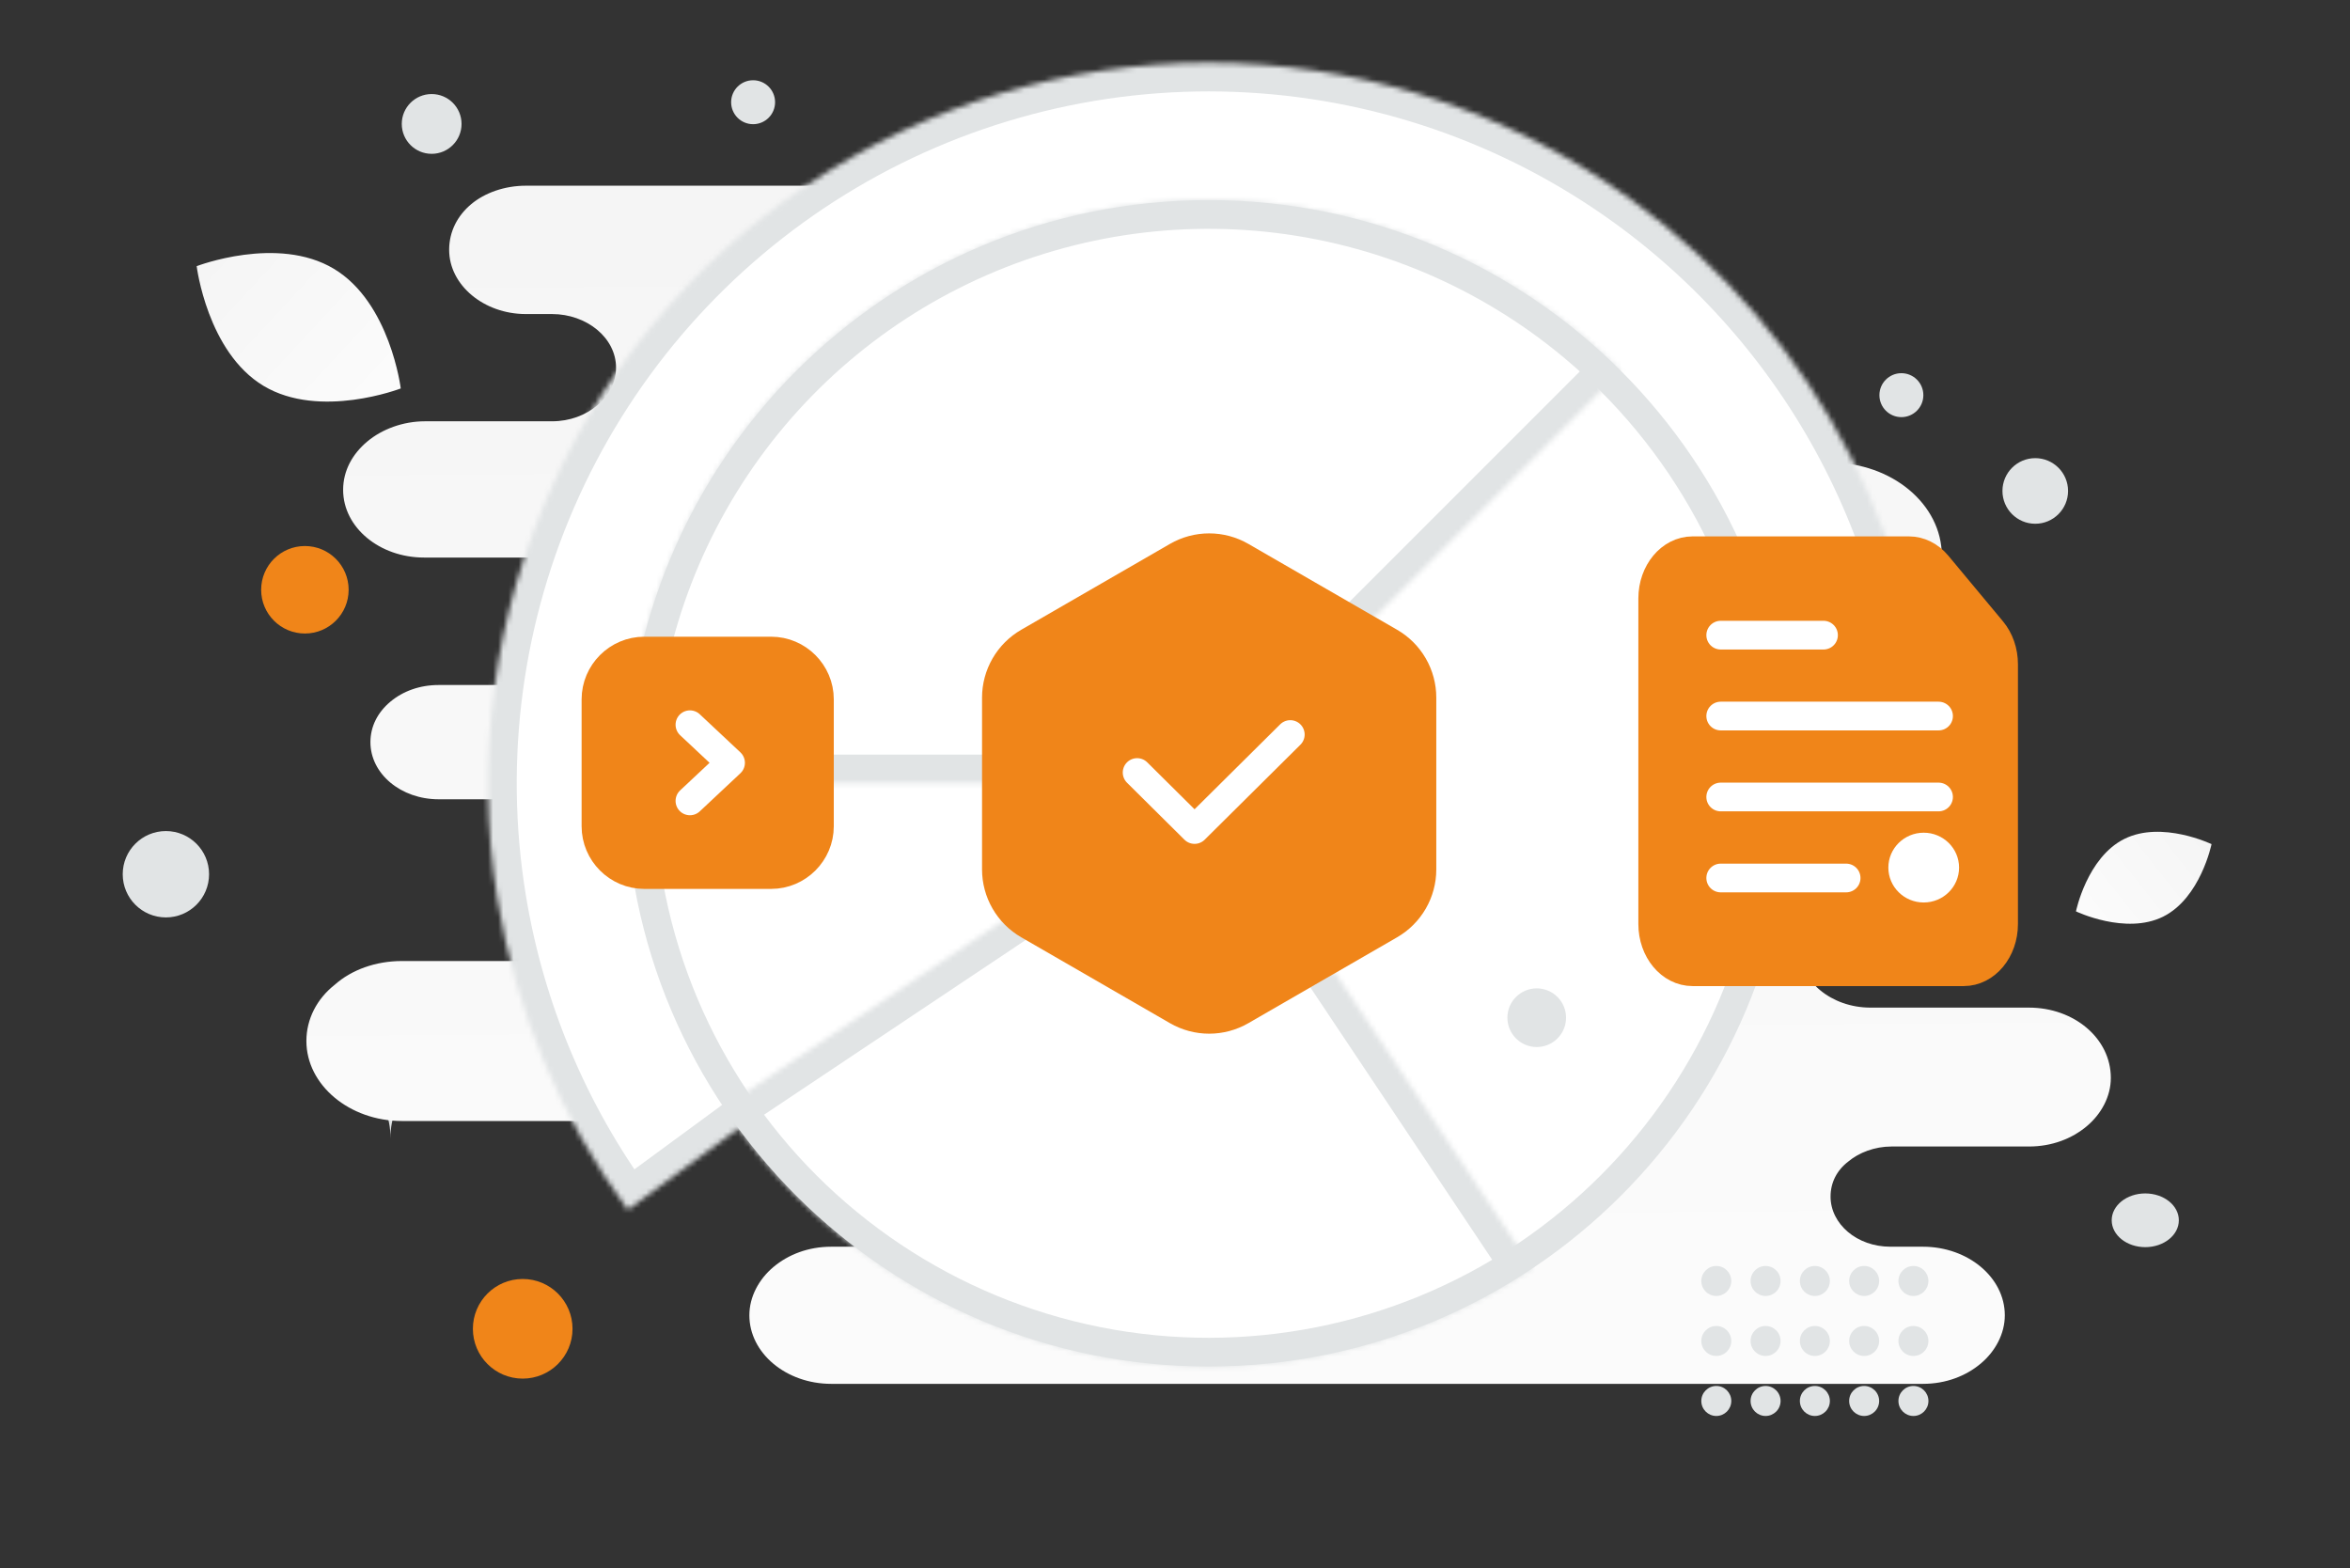 <svg width="460" height="307" viewBox="0 0 460 307" fill="none" xmlns="http://www.w3.org/2000/svg">
<rect x="0" y="0" width="460" height="307" fill="#333333" stroke="none"/>
<g clip-path="url(#clip0_513_18285)">
<path d="M423.409 179.425C416.083 183.059 406.359 178.386 406.359 178.386C406.359 178.386 408.52 167.823 415.85 164.195C423.176 160.561 432.896 165.228 432.896 165.228C432.896 165.228 430.735 175.791 423.409 179.425Z" fill="url(#paint0_linear_513_18285)"/>
<path d="M51.595 75.532C62.623 82.142 78.446 76.032 78.446 76.032C78.446 76.032 76.377 59.207 65.342 52.605C54.314 45.995 38.498 52.098 38.498 52.098C38.498 52.098 40.567 68.922 51.595 75.532Z" fill="url(#paint1_linear_513_18285)"/>
<path d="M59.682 106.877C54.953 106.877 51.12 110.71 51.12 115.439C51.12 120.168 54.953 124.001 59.682 124.001C64.411 124.001 68.244 120.168 68.244 115.439C68.244 110.71 64.411 106.877 59.682 106.877Z" fill="#F08519"/>
<path d="M102.317 269.842C96.932 269.842 92.566 265.477 92.566 260.091C92.566 254.706 96.932 250.34 102.317 250.34C107.703 250.34 112.068 254.706 112.068 260.091C112.068 265.477 107.703 269.842 102.317 269.842Z" fill="#F08519"/>
<path d="M352.162 147.858C349.649 147.858 347.612 145.821 347.612 143.308C347.612 140.795 349.649 138.758 352.162 138.758C354.676 138.758 356.713 140.795 356.713 143.308C356.713 145.821 354.676 147.858 352.162 147.858Z" fill="#F08519"/>
<path d="M84.495 30.109C81.264 30.109 78.644 27.49 78.644 24.258C78.644 21.027 81.264 18.408 84.495 18.408C87.726 18.408 90.346 21.027 90.346 24.258C90.346 27.49 87.726 30.109 84.495 30.109Z" fill="#E1E4E5"/>
<path d="M32.473 179.57C27.806 179.57 24.022 175.786 24.022 171.119C24.022 166.452 27.806 162.668 32.473 162.668C37.14 162.668 40.924 166.452 40.924 171.119C40.924 175.786 37.14 179.57 32.473 179.57Z" fill="#E1E4E5"/>
<path d="M372.186 81.647C369.811 81.647 367.885 79.722 367.885 77.346C367.885 74.971 369.811 73.046 372.186 73.046C374.561 73.046 376.486 74.971 376.486 77.346C376.486 79.722 374.561 81.647 372.186 81.647Z" fill="#E1E4E5"/>
<path d="M404.811 96.096C404.811 99.642 401.936 102.517 398.39 102.517C394.844 102.517 391.969 99.642 391.969 96.096C391.969 92.55 394.844 89.675 398.39 89.675C401.936 89.675 404.811 92.55 404.811 96.096Z" fill="#E1E4E5"/>
<path d="M147.416 24.308C145.041 24.308 143.116 22.383 143.116 20.007C143.116 17.632 145.041 15.707 147.416 15.707C149.791 15.707 151.717 17.632 151.717 20.007C151.717 22.383 149.791 24.308 147.416 24.308Z" fill="#E1E4E5"/>
<path d="M419.925 244.11C416.296 244.11 413.354 241.756 413.354 238.853C413.354 235.95 416.296 233.596 419.925 233.596C423.554 233.596 426.496 235.95 426.496 238.853C426.496 241.756 423.554 244.11 419.925 244.11Z" fill="#E1E4E5"/>
<path d="M111.479 157.089H111.652C112.669 171.512 123.395 171.734 123.395 171.734C123.395 171.734 111.568 171.965 111.568 188.63C111.568 171.965 99.74 171.734 99.74 171.734C99.74 171.734 110.462 171.512 111.479 157.089ZM76.387 205.707H76.477C77.009 213.538 82.617 213.658 82.617 213.658C82.617 213.658 76.433 213.784 76.433 222.832C76.433 213.784 70.25 213.658 70.25 213.658C70.25 213.658 75.855 213.538 76.387 205.707Z" fill="#E1E4E5"/>
<path d="M397.157 197.225H366.13C358.528 197.225 352.158 192.063 352.158 185.525C352.158 182.256 353.802 179.331 356.268 177.266C358.733 175.201 362.226 173.825 366.13 173.825H370.651C374.555 173.825 378.048 172.448 380.513 170.384C382.979 168.319 384.623 165.394 384.623 162.125C384.623 155.759 378.459 150.425 370.651 150.425H275.873C273.404 150.425 271.818 147.388 271.818 144.919C271.818 138.725 265.859 133.735 258.462 133.735H223.188C222.298 133.735 221.445 133.381 220.816 132.752C220.187 132.123 219.833 131.27 219.833 130.38C219.833 129.49 220.187 128.636 220.816 128.007C221.445 127.378 222.298 127.024 223.188 127.024H358.322C364.281 127.024 369.829 124.96 373.733 121.691C377.637 118.421 380.102 113.776 380.102 108.787C380.102 98.635 370.24 90.548 358.322 90.548H288.519C277.575 90.548 266.735 82.117 255.791 82.117H216.801C211.099 82.117 206.477 77.495 206.477 71.793C206.477 66.092 211.099 61.47 216.801 61.47H304.077C308.187 61.47 312.091 60.093 314.762 57.857C317.433 55.62 319.077 52.523 319.077 48.909C319.077 42.027 312.296 36.349 304.077 36.349H102.919C98.809 36.349 94.905 37.726 92.234 39.963C89.563 42.2 87.919 45.296 87.919 48.909C87.919 55.792 94.7 61.47 102.919 61.47H108.055C114.836 61.47 120.589 66.115 120.589 71.966C120.589 74.891 119.151 77.471 116.891 79.364C114.63 81.257 111.548 82.461 108.055 82.461H83.193C78.878 82.461 74.769 84.01 71.892 86.419C69.015 88.828 67.166 92.097 67.166 95.882C67.166 103.28 74.358 109.131 82.987 109.131H108.261C116.48 109.131 123.26 114.808 123.26 121.691C123.26 125.132 121.617 128.229 118.946 130.466C116.275 132.702 112.576 134.079 108.466 134.079H85.864C82.165 134.079 78.878 135.284 76.412 137.348C73.947 139.413 72.509 142.166 72.509 145.263C72.509 151.457 78.467 156.447 85.864 156.447H104.151C114.63 156.447 123.055 163.501 123.055 172.276C123.055 176.578 121 180.707 117.507 183.46C114.014 186.385 109.288 188.106 104.151 188.106H78.673C73.536 188.106 68.81 189.826 65.522 192.751C62.029 195.504 59.975 199.462 59.975 203.763C59.975 212.366 68.399 219.421 78.673 219.421H157.352C166.038 219.421 174.572 224.238 183.259 224.238H197.611C203.075 224.238 207.505 228.668 207.505 234.132C207.505 239.596 203.075 244.025 197.611 244.025H162.712C158.191 244.025 154.287 245.574 151.41 247.983C148.534 250.391 146.685 253.833 146.685 257.446C146.685 264.845 153.876 270.867 162.712 270.867H376.404C380.924 270.867 384.829 269.318 387.705 266.909C390.582 264.5 392.431 261.059 392.431 257.446C392.431 250.047 385.24 244.025 376.404 244.025H370.035C363.459 244.025 358.322 239.552 358.322 234.218C358.322 231.465 359.555 229.056 361.815 227.335C363.87 225.615 366.952 224.411 370.24 224.411H397.157C401.677 224.411 405.581 222.862 408.458 220.453C411.334 218.044 413.184 214.603 413.184 210.99C413.184 203.247 405.992 197.225 397.157 197.225Z" fill="url(#paint2_linear_513_18285)"/>
<mask id="mask0_513_18285" style="mask-type:luminance" maskUnits="userSpaceOnUse" x="95" y="12" width="283" height="225">
<path d="M377.634 153.321C377.633 131.031 372.351 109.059 362.219 89.204C352.087 69.35 337.394 52.18 319.345 39.101C296.723 22.71 269.744 13.405 241.828 12.366C213.912 11.326 186.316 18.6 162.538 33.264C138.761 47.928 119.873 69.322 108.269 94.734C96.666 120.145 92.869 148.43 97.361 176.003C100.945 198.003 109.692 218.84 122.884 236.806L150.034 216.871C139.992 203.194 133.333 187.333 130.605 170.586C127.876 153.84 129.155 136.685 134.337 120.528C139.519 104.372 148.457 89.673 160.416 77.637C172.376 65.602 187.018 56.572 203.142 51.288C219.265 46.004 236.411 44.616 253.175 47.239C269.938 49.861 285.842 56.419 299.581 66.375C313.321 76.331 324.505 89.401 332.217 104.515C339.93 119.628 343.951 136.354 343.951 153.321H377.634Z" fill="white"/>
</mask>
<g mask="url(#mask0_513_18285)">
<path d="M377.634 153.321C377.633 131.031 372.351 109.059 362.219 89.204C352.087 69.35 337.394 52.18 319.345 39.101C296.723 22.71 269.744 13.405 241.828 12.366C213.912 11.326 186.316 18.6 162.538 33.264C138.761 47.928 119.873 69.322 108.269 94.734C96.666 120.145 92.869 148.43 97.361 176.003C100.945 198.003 109.692 218.84 122.884 236.806L150.034 216.871C139.992 203.194 133.333 187.333 130.605 170.586C127.876 153.84 129.155 136.685 134.337 120.528C139.519 104.372 148.457 89.673 160.416 77.637C172.376 65.602 187.018 56.572 203.142 51.288C219.265 46.004 236.411 44.616 253.175 47.239C269.938 49.861 285.842 56.419 299.581 66.375C313.321 76.331 324.505 89.401 332.217 104.515C339.93 119.628 343.951 136.354 343.951 153.321H377.634Z" fill="white" stroke="#E1E4E5" stroke-width="11.244"/>
</g>
<path d="M236.579 264.666C298.073 264.666 347.923 214.815 347.923 153.321C347.923 91.827 298.073 41.977 236.579 41.977C175.085 41.977 125.234 91.827 125.234 153.321C125.234 214.815 175.085 264.666 236.579 264.666Z" fill="white" stroke="#E1E4E5" stroke-width="5.622"/>
<mask id="mask1_513_18285" style="mask-type:luminance" maskUnits="userSpaceOnUse" x="122" y="39" width="196" height="115">
<path d="M122.422 153.321C122.422 130.744 129.118 108.673 141.661 89.9C154.205 71.128 172.034 56.497 192.893 47.856C213.752 39.216 236.704 36.956 258.848 41.36C280.992 45.764 301.333 56.636 317.298 72.601L236.578 153.321H122.422Z" fill="white"/>
</mask>
<g mask="url(#mask1_513_18285)">
<path d="M122.422 153.321C122.422 130.744 129.118 108.673 141.661 89.9C154.205 71.128 172.034 56.497 192.893 47.856C213.752 39.216 236.704 36.956 258.848 41.36C280.992 45.764 301.333 56.636 317.298 72.601L236.578 153.321H122.422Z" fill="white" stroke="#E1E4E5" stroke-width="11.244"/>
</g>
<mask id="mask2_513_18285" style="mask-type:luminance" maskUnits="userSpaceOnUse" x="141" y="153" width="159" height="115">
<path d="M299.972 248.256C274.793 265.069 243.967 271.191 214.275 265.277C184.582 259.361 158.456 241.893 141.643 216.715L236.578 153.321L299.972 248.256Z" fill="white"/>
</mask>
<g mask="url(#mask2_513_18285)">
<path d="M299.972 248.256C274.793 265.069 243.967 271.191 214.275 265.277C184.582 259.361 158.456 241.893 141.643 216.715L236.578 153.321L299.972 248.256Z" fill="white" stroke="#E1E4E5" stroke-width="11.244"/>
</g>
<path d="M300.806 204.94C297.636 204.94 295.065 202.37 295.065 199.199C295.065 196.028 297.636 193.458 300.806 193.458C303.977 193.458 306.547 196.028 306.547 199.199C306.547 202.37 303.977 204.94 300.806 204.94Z" fill="#E1E4E5"/>
<path d="M371.607 250.731C371.607 252.352 372.921 253.667 374.543 253.667C376.164 253.667 377.479 252.352 377.479 250.731C377.479 249.109 376.164 247.795 374.543 247.795C372.921 247.795 371.607 249.109 371.607 250.731Z" fill="#E1E4E5"/>
<path d="M371.609 262.474C371.609 264.096 372.923 265.41 374.545 265.41C376.166 265.41 377.48 264.096 377.48 262.474C377.48 260.853 376.166 259.539 374.545 259.539C372.923 259.539 371.609 260.853 371.609 262.474Z" fill="#E1E4E5"/>
<path d="M371.609 274.218C371.609 275.84 372.923 277.154 374.545 277.154C376.166 277.154 377.48 275.84 377.48 274.218C377.48 272.597 376.166 271.283 374.545 271.283C372.923 271.283 371.609 272.597 371.609 274.218Z" fill="#E1E4E5"/>
<path d="M361.962 250.731C361.962 252.352 363.277 253.666 364.898 253.666C366.52 253.666 367.834 252.352 367.834 250.731C367.834 249.109 366.52 247.795 364.898 247.795C363.277 247.795 361.962 249.109 361.962 250.731Z" fill="#E1E4E5"/>
<path d="M361.962 262.474C361.962 264.096 363.277 265.41 364.898 265.41C366.52 265.41 367.834 264.096 367.834 262.474C367.834 260.853 366.52 259.539 364.898 259.539C363.277 259.539 361.962 260.853 361.962 262.474Z" fill="#E1E4E5"/>
<path d="M361.962 274.218C361.962 275.84 363.277 277.154 364.898 277.154C366.52 277.154 367.834 275.84 367.834 274.218C367.834 272.597 366.52 271.282 364.898 271.282C363.277 271.282 361.962 272.597 361.962 274.218Z" fill="#E1E4E5"/>
<path d="M352.314 250.731C352.314 252.352 353.628 253.666 355.25 253.666C356.871 253.666 358.186 252.352 358.186 250.731C358.186 249.109 356.871 247.795 355.25 247.795C353.628 247.795 352.314 249.109 352.314 250.731Z" fill="#E1E4E5"/>
<path d="M352.316 262.474C352.316 264.096 353.63 265.41 355.252 265.41C356.873 265.41 358.188 264.096 358.188 262.474C358.188 260.853 356.873 259.539 355.252 259.539C353.63 259.539 352.316 260.853 352.316 262.474Z" fill="#E1E4E5"/>
<path d="M352.316 274.218C352.316 275.84 353.63 277.154 355.252 277.154C356.873 277.154 358.188 275.84 358.188 274.218C358.188 272.597 356.873 271.283 355.252 271.283C353.63 271.283 352.316 272.597 352.316 274.218Z" fill="#E1E4E5"/>
<path d="M342.667 250.731C342.667 252.352 343.982 253.667 345.603 253.667C347.225 253.667 348.539 252.352 348.539 250.731C348.539 249.109 347.225 247.795 345.603 247.795C343.982 247.795 342.667 249.109 342.667 250.731Z" fill="#E1E4E5"/>
<path d="M342.667 262.474C342.667 264.096 343.982 265.41 345.603 265.41C347.225 265.41 348.539 264.096 348.539 262.474C348.539 260.853 347.225 259.539 345.603 259.539C343.982 259.539 342.667 260.853 342.667 262.474Z" fill="#E1E4E5"/>
<path d="M342.667 274.218C342.667 275.84 343.982 277.154 345.603 277.154C347.225 277.154 348.539 275.84 348.539 274.218C348.539 272.597 347.225 271.283 345.603 271.283C343.982 271.283 342.667 272.597 342.667 274.218Z" fill="#E1E4E5"/>
<path d="M333.021 250.731C333.021 252.352 334.335 253.667 335.957 253.667C337.578 253.667 338.893 252.352 338.893 250.731C338.893 249.109 337.578 247.795 335.957 247.795C334.335 247.795 333.021 249.109 333.021 250.731Z" fill="#E1E4E5"/>
<path d="M333.021 262.474C333.021 264.096 334.335 265.41 335.957 265.41C337.578 265.41 338.893 264.096 338.893 262.474C338.893 260.853 337.578 259.539 335.957 259.539C334.335 259.539 333.021 260.853 333.021 262.474Z" fill="#E1E4E5"/>
<path d="M333.021 274.218C333.021 275.84 334.335 277.154 335.957 277.154C337.578 277.154 338.893 275.84 338.893 274.218C338.893 272.597 337.578 271.283 335.957 271.283C334.335 271.283 333.021 272.597 333.021 274.218Z" fill="#E1E4E5"/>
<path d="M229.022 106.455C231.353 105.109 233.997 104.401 236.688 104.401C239.38 104.401 242.024 105.109 244.355 106.455L273.48 123.27C275.811 124.616 277.746 126.552 279.092 128.883C280.438 131.214 281.146 133.858 281.146 136.549V170.18C281.146 172.871 280.438 175.515 279.092 177.846C277.746 180.177 275.811 182.112 273.48 183.458L244.355 200.273C242.024 201.619 239.38 202.328 236.688 202.328C233.997 202.328 231.353 201.619 229.022 200.273L199.897 183.458C197.566 182.112 195.631 180.177 194.285 177.846C192.939 175.515 192.23 172.871 192.23 170.18V136.549C192.23 133.858 192.939 131.214 194.285 128.883C195.63 126.552 197.566 124.616 199.897 123.27L229.022 106.455Z" fill="#F08519"/>
<path d="M252.567 143.774L233.829 162.363L222.586 151.21" stroke="white" stroke-width="5.622" stroke-linecap="round" stroke-linejoin="round"/>
<path fill-rule="evenodd" clip-rule="evenodd" d="M391.968 180.871V130.005C391.968 127.592 391.168 125.274 389.75 123.572L379.026 110.691C377.604 108.984 375.675 108.023 373.666 108.023H331.316C327.127 108.023 323.734 112.098 323.734 117.129V180.871C323.734 185.903 327.127 189.977 331.316 189.977H384.386C388.575 189.977 391.968 185.903 391.968 180.871Z" fill="#F08519" stroke="#F08519" stroke-width="6.067" stroke-linecap="round" stroke-linejoin="round"/>
<path fill-rule="evenodd" clip-rule="evenodd" d="M369.635 169.819C369.635 166.049 372.736 162.989 376.556 162.989C380.377 162.989 383.478 166.049 383.478 169.819C383.478 173.589 380.377 176.648 376.556 176.648C372.736 176.648 369.635 173.589 369.635 169.819Z" fill="white"/>
<path d="M336.822 140.154H379.459M336.822 155.998H379.459M336.822 171.854H361.371M336.822 124.321H356.941" stroke="white" stroke-width="5.622" stroke-linecap="round" stroke-linejoin="round"/>
<path fill-rule="evenodd" clip-rule="evenodd" d="M150.952 126.945H126.105C120.639 126.945 116.166 131.417 116.166 136.884V161.731C116.166 167.197 120.639 171.67 126.105 171.67H150.952C156.418 171.67 160.891 167.197 160.891 161.731V136.884C160.891 131.417 156.418 126.945 150.952 126.945Z" fill="#F08519" stroke="#F08519" stroke-width="4.638" stroke-linecap="round" stroke-linejoin="round"/>
<path d="M135.051 141.854L143.002 149.308L135.051 156.762" stroke="white" stroke-width="5.622" stroke-linecap="round" stroke-linejoin="round"/>
</g>
<defs>
<linearGradient id="paint0_linear_513_18285" x1="395.276" y1="190.761" x2="455.702" y2="142.964" gradientUnits="userSpaceOnUse">
<stop stop-color="white"/>
<stop offset="1" stop-color="#EEEEEE"/>
</linearGradient>
<linearGradient id="paint1_linear_513_18285" x1="94.272" y1="96.809" x2="5.534" y2="14.359" gradientUnits="userSpaceOnUse">
<stop stop-color="white"/>
<stop offset="1" stop-color="#EEEEEE"/>
</linearGradient>
<linearGradient id="paint2_linear_513_18285" x1="244.11" y1="402.35" x2="239.309" y2="-218.813" gradientUnits="userSpaceOnUse">
<stop stop-color="white"/>
<stop offset="1" stop-color="#EEEEEE"/>
</linearGradient>
<clipPath id="clip0_513_18285">
<rect width="460" height="306.667" fill="white"/>
</clipPath>
</defs>
</svg>
